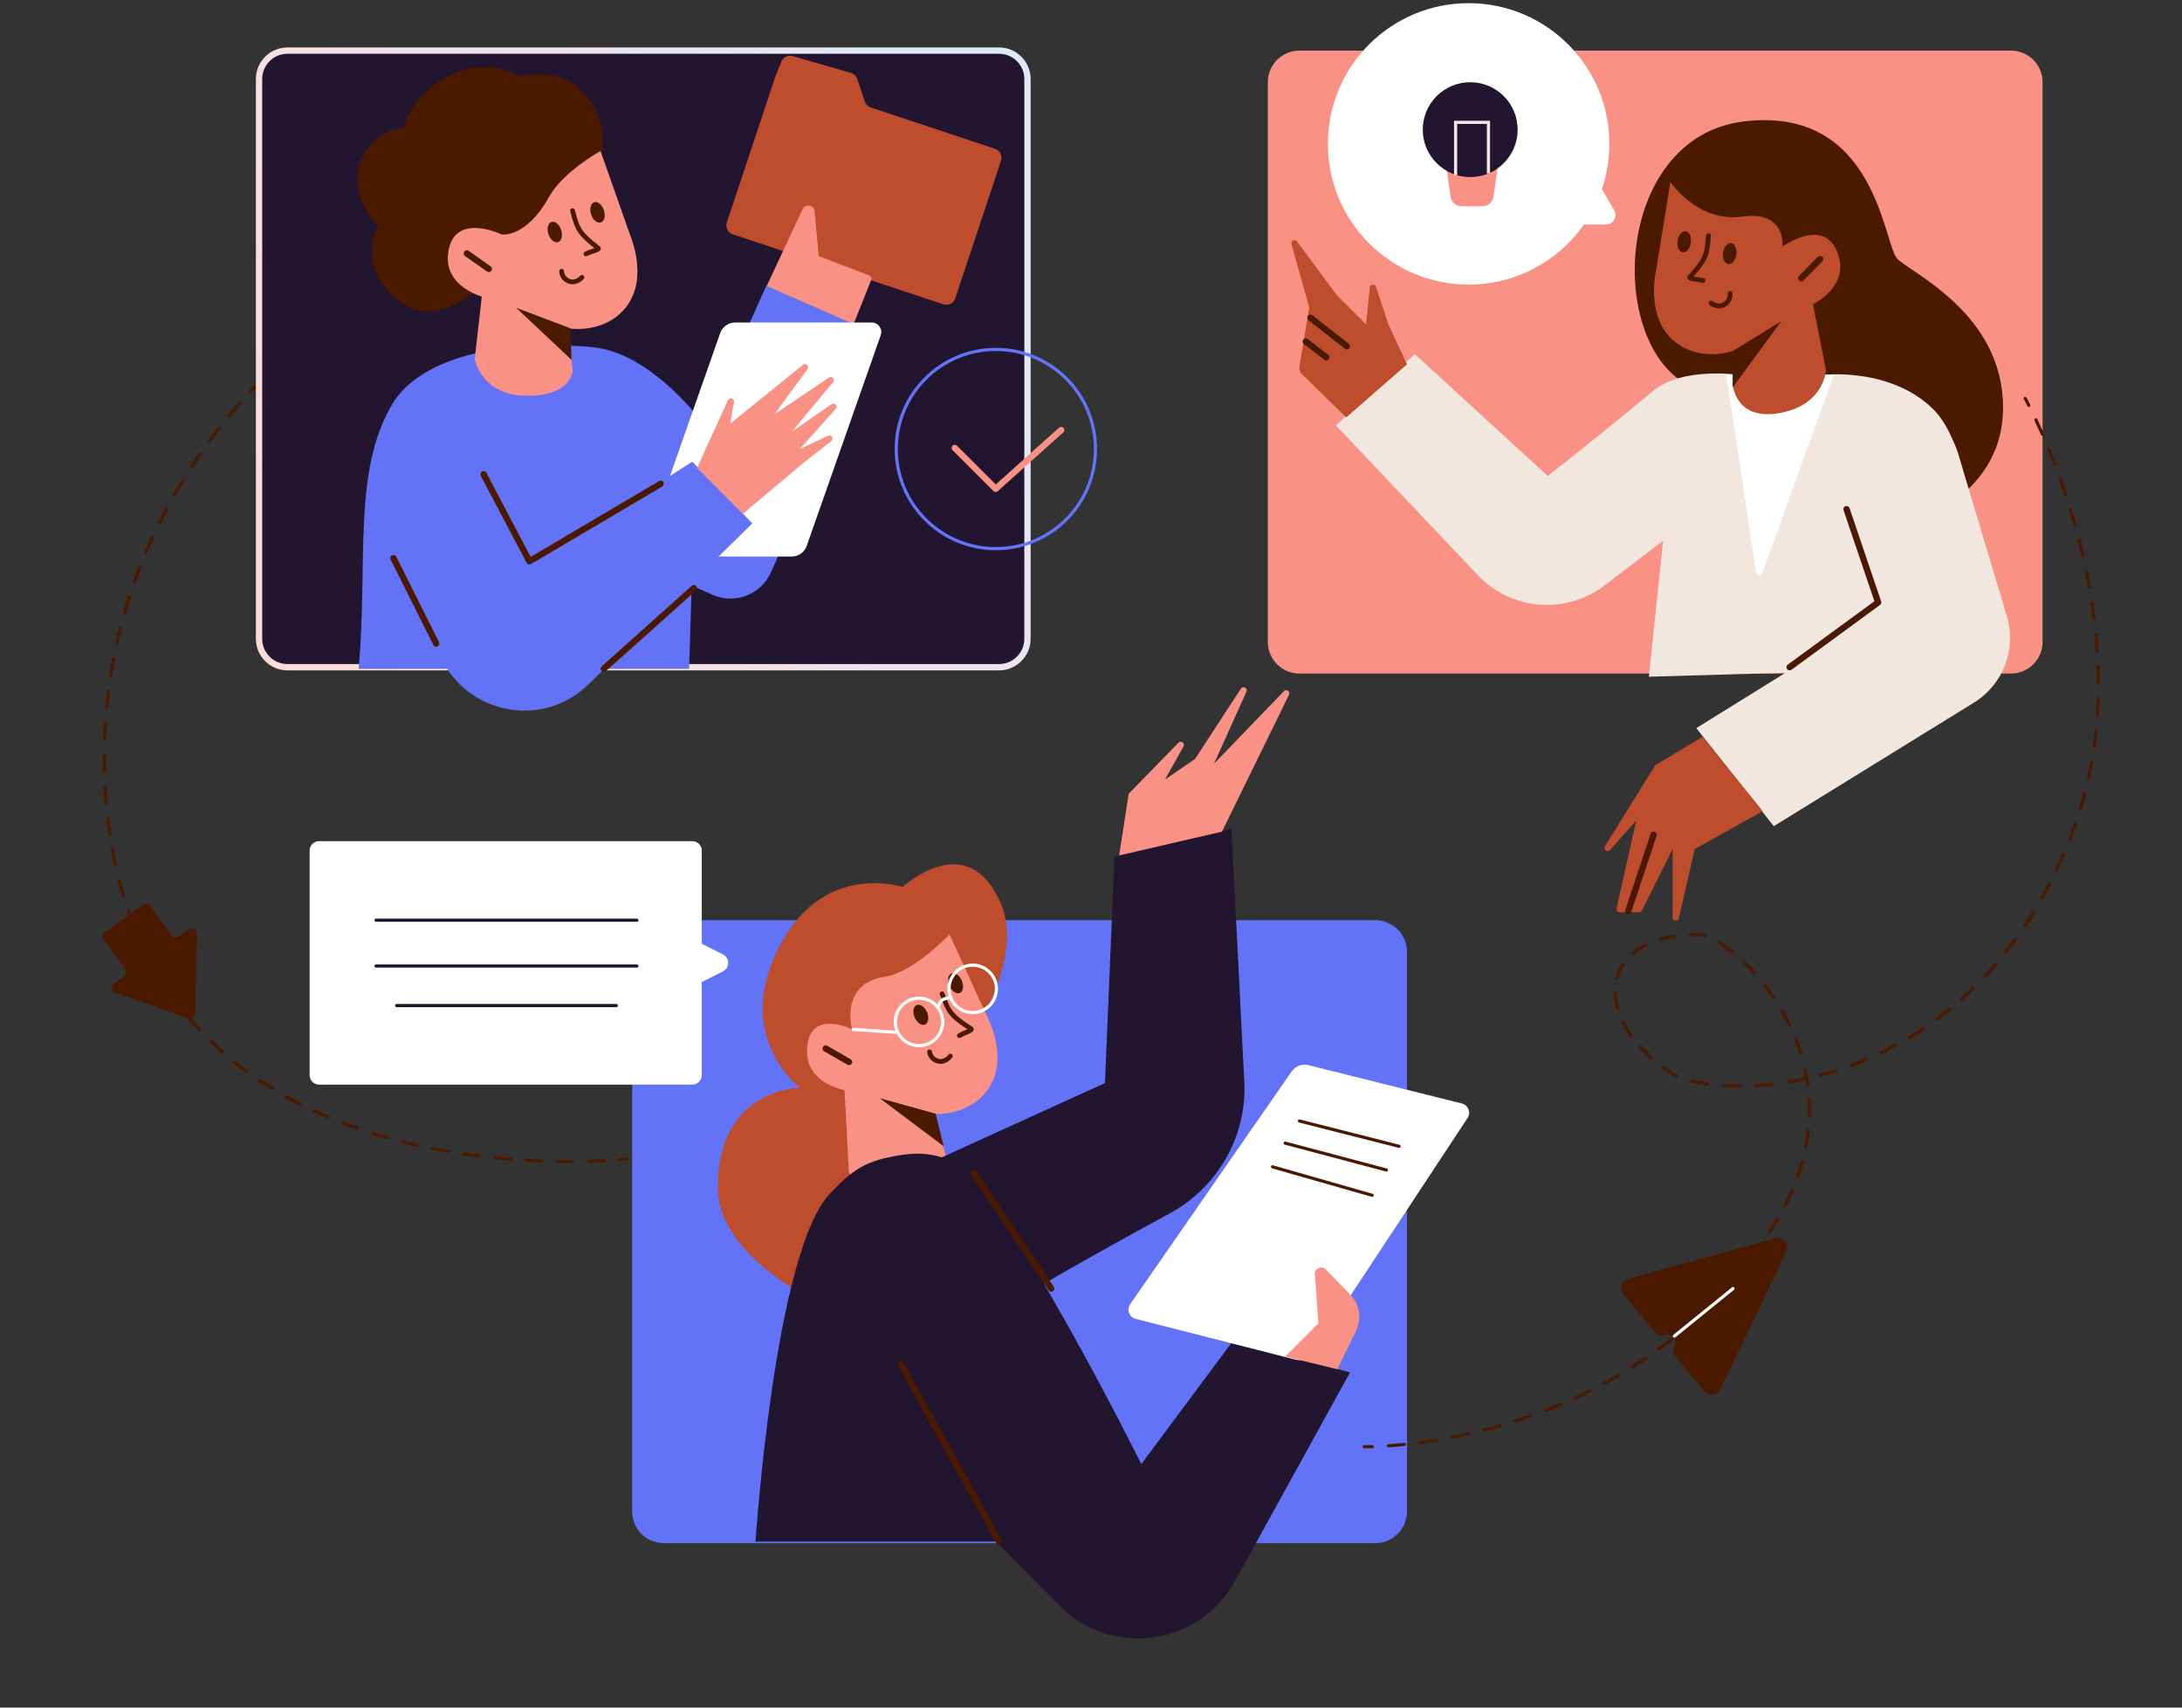 <svg width="690" height="540" viewBox="0 0 690 540" fill="none" xmlns="http://www.w3.org/2000/svg">
<rect x="0" y="0" width="690" height="540" fill="#333333" stroke="none"/>
<path fill-rule="evenodd" clip-rule="evenodd" d="M88.1 114.612C88.314 114.438 88.629 114.471 88.803 114.685C88.977 114.899 88.944 115.214 88.73 115.388L88.73 115.388L88.728 115.389L88.723 115.394L88.701 115.412C88.681 115.429 88.65 115.454 88.61 115.487C88.529 115.554 88.409 115.656 88.25 115.791C87.934 116.061 87.467 116.467 86.868 117.006C86.663 117.191 86.347 117.174 86.162 116.969C85.977 116.764 85.993 116.448 86.199 116.263C86.804 115.717 87.278 115.306 87.601 115.03C87.763 114.892 87.887 114.788 87.971 114.718C88.012 114.684 88.044 114.657 88.066 114.639L88.091 114.619L88.097 114.614L88.099 114.612L88.1 114.612L88.1 114.612L88.1 114.612C88.1 114.612 88.1 114.612 88.415 115L88.1 114.612ZM83.168 119.803C83.362 119.999 83.36 120.316 83.164 120.51C82.105 121.555 80.923 122.758 79.642 124.116C79.453 124.317 79.137 124.327 78.936 124.137C78.735 123.948 78.725 123.631 78.915 123.43C80.204 122.063 81.394 120.852 82.461 119.798C82.658 119.604 82.974 119.606 83.168 119.803ZM76.198 127.137C76.405 127.32 76.424 127.636 76.241 127.843C75.181 129.043 74.077 130.327 72.94 131.695C72.764 131.908 72.449 131.937 72.236 131.76C72.024 131.584 71.995 131.268 72.171 131.056C73.314 129.68 74.425 128.388 75.492 127.181C75.675 126.974 75.991 126.955 76.198 127.137ZM69.665 134.951C69.882 135.121 69.921 135.435 69.751 135.652C68.748 136.934 67.729 138.275 66.699 139.674C66.535 139.896 66.222 139.944 66 139.78C65.778 139.616 65.73 139.303 65.894 139.081C66.93 137.674 67.955 136.326 68.963 135.036C69.133 134.819 69.447 134.78 69.665 134.951ZM63.633 143.094C63.86 143.251 63.916 143.563 63.759 143.79C62.821 145.144 61.878 146.545 60.936 147.992C60.785 148.223 60.476 148.289 60.244 148.138C60.013 147.987 59.947 147.677 60.098 147.446C61.046 145.991 61.993 144.582 62.937 143.22C63.094 142.993 63.406 142.937 63.633 143.094ZM58.068 151.587C58.304 151.731 58.378 152.039 58.234 152.275C57.37 153.689 56.51 155.143 55.657 156.635C55.52 156.875 55.214 156.958 54.974 156.821C54.735 156.684 54.651 156.378 54.789 156.139C55.647 154.638 56.512 153.176 57.381 151.753C57.525 151.518 57.833 151.443 58.068 151.587ZM53 160.393C53.244 160.523 53.336 160.826 53.206 161.07C52.422 162.539 51.648 164.041 50.885 165.577C50.762 165.824 50.462 165.925 50.215 165.802C49.968 165.679 49.867 165.379 49.989 165.132C50.756 163.587 51.535 162.076 52.324 160.599C52.454 160.355 52.757 160.263 53 160.393ZM48.453 169.486C48.704 169.601 48.814 169.898 48.699 170.149C48.003 171.66 47.322 173.2 46.656 174.769C46.548 175.023 46.254 175.142 46 175.034C45.746 174.926 45.627 174.633 45.735 174.379C46.405 172.8 47.091 171.251 47.79 169.731C47.905 169.48 48.202 169.37 48.453 169.486ZM44.466 178.805C44.723 178.905 44.85 179.195 44.75 179.452C44.145 181.006 43.556 182.587 42.986 184.195C42.893 184.455 42.607 184.591 42.347 184.499C42.087 184.406 41.951 184.12 42.043 183.86C42.617 182.243 43.209 180.653 43.818 179.089C43.919 178.832 44.209 178.704 44.466 178.805ZM41.041 188.366C41.304 188.451 41.448 188.732 41.364 188.995C40.852 190.589 40.36 192.208 39.888 193.851C39.812 194.116 39.535 194.269 39.269 194.193C39.004 194.117 38.851 193.84 38.927 193.575C39.401 191.922 39.897 190.294 40.412 188.69C40.496 188.427 40.778 188.282 41.041 188.366ZM38.207 198.119C38.475 198.187 38.636 198.459 38.568 198.726C38.157 200.344 37.767 201.983 37.399 203.643C37.339 203.913 37.072 204.083 36.803 204.023C36.533 203.963 36.363 203.696 36.423 203.427C36.793 201.756 37.186 200.107 37.599 198.48C37.667 198.212 37.939 198.051 38.207 198.119ZM35.981 208.021C36.253 208.072 36.431 208.334 36.38 208.605C36.068 210.253 35.778 211.922 35.512 213.61C35.469 213.883 35.213 214.069 34.941 214.026C34.668 213.983 34.481 213.727 34.524 213.455C34.792 211.756 35.083 210.077 35.397 208.419C35.449 208.148 35.71 207.969 35.981 208.021ZM34.371 218.044C34.645 218.079 34.839 218.329 34.805 218.603C34.596 220.26 34.41 221.936 34.249 223.63C34.223 223.905 33.979 224.107 33.704 224.081C33.429 224.055 33.228 223.81 33.254 223.536C33.416 221.831 33.602 220.145 33.813 218.478C33.847 218.204 34.097 218.01 34.371 218.044ZM33.379 228.161C33.655 228.179 33.864 228.416 33.846 228.692C33.739 230.357 33.656 232.038 33.598 233.737C33.589 234.013 33.358 234.229 33.081 234.219C32.806 234.21 32.589 233.978 32.599 233.702C32.657 231.994 32.741 230.303 32.848 228.628C32.866 228.352 33.104 228.143 33.379 228.161ZM33.004 238.289C33.28 238.29 33.503 238.515 33.502 238.791C33.494 240.47 33.512 242.164 33.556 243.874C33.562 244.15 33.344 244.38 33.068 244.387C32.792 244.394 32.563 244.175 32.556 243.899C32.512 242.18 32.494 240.475 32.502 238.787C32.503 238.511 32.727 238.288 33.004 238.289ZM33.23 248.441C33.506 248.426 33.742 248.637 33.757 248.913C33.803 249.76 33.855 250.611 33.914 251.466C33.972 252.312 34.037 253.153 34.107 253.987C34.13 254.262 33.926 254.504 33.651 254.527C33.376 254.55 33.134 254.346 33.111 254.071C33.04 253.232 32.975 252.386 32.916 251.534C32.857 250.675 32.804 249.82 32.758 248.968C32.743 248.692 32.955 248.456 33.23 248.441ZM34.044 258.48C34.319 258.449 34.567 258.646 34.598 258.92C34.786 260.545 34.996 262.147 35.229 263.724C35.27 263.997 35.081 264.251 34.808 264.291C34.535 264.332 34.28 264.143 34.24 263.87C34.006 262.282 33.794 260.67 33.605 259.034C33.573 258.76 33.77 258.512 34.044 258.48ZM35.463 268.26C35.735 268.21 35.995 268.39 36.045 268.661C36.342 270.281 36.663 271.873 37.008 273.44C37.067 273.71 36.897 273.976 36.627 274.036C36.357 274.095 36.09 273.925 36.031 273.655C35.684 272.077 35.36 270.472 35.062 268.842C35.012 268.57 35.192 268.309 35.463 268.26ZM37.555 277.906C37.822 277.837 38.095 277.997 38.165 278.264C38.581 279.867 39.024 281.44 39.491 282.985C39.571 283.249 39.421 283.528 39.157 283.608C38.892 283.688 38.613 283.539 38.533 283.274C38.062 281.717 37.617 280.131 37.197 278.516C37.127 278.249 37.288 277.976 37.555 277.906ZM40.377 287.367C40.637 287.276 40.922 287.414 41.013 287.675C41.558 289.242 42.129 290.778 42.725 292.284C42.827 292.54 42.701 292.831 42.444 292.933C42.188 293.034 41.897 292.909 41.795 292.652C41.194 291.133 40.618 289.583 40.068 288.003C39.978 287.742 40.116 287.457 40.377 287.367ZM43.976 296.565C44.228 296.452 44.524 296.565 44.636 296.817C45.314 298.33 46.018 299.81 46.748 301.258C46.872 301.505 46.773 301.805 46.526 301.93C46.279 302.054 45.979 301.955 45.855 301.708C45.118 300.246 44.407 298.752 43.724 297.226C43.611 296.974 43.724 296.678 43.976 296.565ZM48.382 305.411C48.622 305.275 48.927 305.36 49.063 305.601C49.874 307.041 50.711 308.447 51.574 309.821C51.72 310.055 51.65 310.363 51.416 310.51C51.182 310.657 50.873 310.586 50.727 310.353C49.856 308.965 49.01 307.545 48.191 306.092C48.056 305.851 48.141 305.546 48.382 305.411ZM53.597 313.806C53.823 313.648 54.135 313.704 54.293 313.93C55.234 315.282 56.201 316.599 57.191 317.883C57.36 318.101 57.319 318.415 57.1 318.584C56.882 318.753 56.568 318.712 56.399 318.493C55.399 317.197 54.423 315.867 53.472 314.502C53.314 314.276 53.37 313.964 53.597 313.806ZM59.594 321.66C59.804 321.481 60.12 321.506 60.299 321.717C61.364 322.967 62.453 324.184 63.563 325.367C63.752 325.569 63.742 325.885 63.54 326.074C63.339 326.263 63.022 326.253 62.833 326.052C61.712 324.857 60.613 323.628 59.538 322.365C59.359 322.155 59.384 321.839 59.594 321.66ZM66.319 328.899C66.511 328.7 66.828 328.695 67.026 328.887C68.208 330.032 69.41 331.143 70.632 332.222C70.839 332.405 70.859 332.72 70.676 332.928C70.493 333.135 70.178 333.154 69.971 332.972C68.737 331.883 67.523 330.761 66.33 329.606C66.132 329.413 66.127 329.097 66.319 328.899ZM73.695 335.471C73.868 335.256 74.183 335.222 74.398 335.395C75.682 336.427 76.983 337.426 78.302 338.393C78.524 338.557 78.572 338.87 78.409 339.092C78.246 339.315 77.933 339.363 77.71 339.2C76.38 338.224 75.067 337.216 73.771 336.174C73.556 336.001 73.522 335.686 73.695 335.471ZM81.632 341.352C81.786 341.123 82.097 341.062 82.326 341.215C83.696 342.133 85.081 343.019 86.48 343.873C86.715 344.017 86.79 344.325 86.645 344.561C86.501 344.796 86.194 344.871 85.958 344.727C84.548 343.865 83.151 342.972 81.77 342.046C81.54 341.892 81.479 341.582 81.632 341.352ZM90.046 346.547C90.18 346.306 90.485 346.219 90.726 346.354C92.165 347.157 93.616 347.93 95.076 348.673C95.323 348.798 95.421 349.099 95.295 349.345C95.17 349.591 94.869 349.689 94.623 349.564C93.152 348.815 91.69 348.037 90.239 347.227C89.998 347.093 89.911 346.788 90.046 346.547ZM98.844 351.07C98.96 350.819 99.258 350.71 99.508 350.826C101.001 351.519 102.501 352.182 104.007 352.818C104.262 352.925 104.381 353.218 104.274 353.473C104.166 353.727 103.873 353.846 103.619 353.739C102.102 353.099 100.591 352.431 99.088 351.734C98.837 351.617 98.728 351.32 98.844 351.07ZM107.942 354.948C108.041 354.691 108.33 354.562 108.588 354.66C110.127 355.25 111.67 355.812 113.213 356.348C113.474 356.439 113.612 356.724 113.522 356.985C113.431 357.245 113.146 357.384 112.885 357.293C111.332 356.754 109.779 356.188 108.23 355.594C107.972 355.495 107.843 355.206 107.942 354.948ZM117.27 358.221C117.352 357.958 117.633 357.811 117.896 357.894C119.475 358.389 121.054 358.857 122.629 359.301C122.895 359.376 123.049 359.652 122.975 359.918C122.9 360.184 122.623 360.339 122.358 360.264C120.774 359.817 119.186 359.346 117.597 358.848C117.334 358.766 117.187 358.485 117.27 358.221ZM126.772 360.931C126.84 360.663 127.111 360.501 127.379 360.568C128.99 360.974 130.594 361.355 132.191 361.713C132.46 361.773 132.63 362.04 132.569 362.31C132.509 362.579 132.242 362.749 131.972 362.688C130.367 362.329 128.754 361.946 127.135 361.538C126.867 361.47 126.705 361.199 126.772 360.931ZM136.435 363.123C136.488 362.852 136.751 362.676 137.022 362.729C138.644 363.049 140.255 363.345 141.851 363.62C142.123 363.667 142.306 363.925 142.259 364.197C142.212 364.469 141.953 364.652 141.681 364.605C140.077 364.33 138.459 364.032 136.828 363.71C136.558 363.657 136.381 363.394 136.435 363.123ZM146.176 364.823C146.216 364.55 146.47 364.361 146.744 364.401C148.397 364.645 150.03 364.866 151.642 365.067C151.916 365.101 152.11 365.35 152.076 365.625C152.042 365.899 151.792 366.093 151.518 366.059C149.9 365.858 148.258 365.636 146.598 365.39C146.324 365.35 146.136 365.096 146.176 364.823ZM155.981 366.066C156.009 365.791 156.254 365.591 156.529 365.619C158.195 365.789 159.831 365.937 161.434 366.065C161.71 366.088 161.915 366.329 161.893 366.604C161.871 366.879 161.63 367.084 161.355 367.062C159.744 366.933 158.101 366.784 156.427 366.614C156.153 366.586 155.953 366.341 155.981 366.066ZM198.356 366.003C198.631 365.972 198.879 366.168 198.91 366.443C198.942 366.717 198.745 366.965 198.471 366.997L198.414 366.5C198.471 366.997 198.471 366.997 198.471 366.997L198.471 366.997L198.47 366.997L198.468 366.997L198.46 366.998L198.43 367.001L198.313 367.014C198.21 367.025 198.056 367.041 197.855 367.061C197.451 367.101 196.854 367.157 196.08 367.22C195.804 367.243 195.563 367.038 195.541 366.762C195.518 366.487 195.723 366.246 195.998 366.223C196.767 366.161 197.358 366.106 197.756 366.066C197.883 366.054 197.99 366.043 198.077 366.033C198.127 366.028 198.17 366.024 198.206 366.02L198.32 366.007L198.348 366.004L198.354 366.004L198.356 366.003L198.356 366.003ZM165.854 366.879C165.871 366.603 166.107 366.393 166.383 366.409C168.078 366.509 169.727 366.587 171.324 366.647C171.6 366.658 171.815 366.89 171.805 367.166C171.795 367.442 171.562 367.657 171.286 367.646C169.682 367.586 168.027 367.507 166.324 367.407C166.049 367.391 165.838 367.154 165.854 366.879ZM191.57 367.02C191.584 367.296 191.372 367.531 191.096 367.545C189.64 367.619 187.99 367.686 186.168 367.735C185.892 367.742 185.662 367.524 185.655 367.248C185.647 366.972 185.865 366.742 186.141 366.735C187.955 366.687 189.597 366.62 191.045 366.546C191.321 366.532 191.556 366.745 191.57 367.02ZM175.753 367.273C175.757 366.997 175.985 366.777 176.261 366.781C177.988 366.81 179.637 366.819 181.199 366.812C181.476 366.811 181.7 367.033 181.702 367.309C181.703 367.586 181.48 367.811 181.204 367.812C179.635 367.819 177.979 367.81 176.244 367.781C175.968 367.777 175.748 367.549 175.753 367.273Z" fill="#4B1800"/>
<path fill-rule="evenodd" clip-rule="evenodd" d="M36.05 311.092C34.982 311.873 35.228 313.53 36.477 313.967L59.599 322.058C60.656 322.428 61.766 321.653 61.783 320.533L62.171 295.251C62.192 293.895 60.654 293.1 59.56 293.9L56.49 296.145C55.758 296.68 54.731 296.521 54.196 295.789L47.411 286.51C46.876 285.778 45.849 285.619 45.117 286.154L33.189 294.876C32.457 295.411 32.298 296.438 32.833 297.17L39.618 306.449C40.153 307.181 39.994 308.208 39.262 308.743L36.05 311.092Z" fill="#4B1800"/>
<path d="M81.914 25C81.914 20.029 85.944 16 90.914 16H315.914C320.885 16 324.914 20.029 324.914 25V202C324.914 206.971 320.885 211 315.914 211H90.914C85.944 211 81.914 206.971 81.914 202V25Z" fill="#22152F" stroke="url(#paint0_linear_42_6559)" stroke-width="2"/>
<path d="M242.304 90.422L277.511 105.735L243.784 181.012C240.647 188.013 232.459 191.185 225.424 188.125L215.894 183.981C208.748 180.873 205.515 172.529 208.701 165.418L242.304 90.422Z" fill="#6373F7"/>
<path d="M245.256 24L247.082 19.503C247.66 18.08 249.219 17.323 250.694 17.75L269.082 23.062C270.032 23.336 270.786 24.061 271.097 25L273.441 32.072C273.739 32.971 274.443 33.676 275.341 33.975L314.641 47.056C316.212 47.579 317.062 49.277 316.54 50.848L302.09 94.33C301.568 95.903 299.87 96.754 298.297 96.231L231.761 74.12C230.189 73.598 229.338 71.9 229.86 70.327L245.256 24Z" fill="#BD4D2D"/>
<path d="M253.793 66.172L242.414 90.5L269.914 102.5L275.537 88.442C275.744 87.924 275.487 87.337 274.966 87.137L258.914 81L257.596 66.834C257.407 64.803 254.657 64.325 253.793 66.172Z" fill="#F99184"/>
<path d="M123.914 128C133.215 112.001 160.413 110 160.413 110C160.413 110 177.899 108.397 188.913 110C205.671 112.44 220.414 131.5 220.414 131.5L217.914 211.5H113.414C116.414 177.5 111.414 149.5 123.914 128Z" fill="#6373F7"/>
<path d="M227.739 105.343C228.443 103.34 230.334 102 232.457 102H275.68C277.748 102 279.196 104.043 278.51 105.994L255.088 172.657C254.385 174.66 252.494 176 250.371 176H207.148C205.08 176 203.632 173.957 204.317 172.006L227.739 105.343Z" fill="white"/>
<path d="M168.914 178L152.413 145.5C152.413 145.5 143.215 121.168 127.913 127.5C113.412 133.499 126.413 167.5 126.413 167.5L138.138 204.477C144.676 225.098 170.674 231.559 186.105 216.399L237.913 165.5L218.913 146L168.914 178Z" fill="#6373F7"/>
<path fill-rule="evenodd" clip-rule="evenodd" d="M152.448 149.115C152.936 148.858 153.541 149.045 153.799 149.533L167.809 176.105L208.406 152.139C208.881 151.858 209.494 152.016 209.775 152.491C210.056 152.967 209.898 153.58 209.422 153.861L167.922 178.361C167.687 178.5 167.405 178.536 167.141 178.462C166.878 178.387 166.657 178.208 166.529 177.966L152.029 150.466C151.772 149.978 151.959 149.373 152.448 149.115Z" fill="#4B1800"/>
<path fill-rule="evenodd" clip-rule="evenodd" d="M220.159 185.333C220.528 185.745 220.492 186.377 220.081 186.745L191.581 212.245C191.169 212.614 190.537 212.578 190.169 212.167C189.801 211.755 189.836 211.123 190.247 210.755L218.747 185.255C219.159 184.887 219.791 184.922 220.159 185.333Z" fill="#4B1800"/>
<path d="M230.205 126.535L220.414 148L234.914 162.5L253.914 146.5L262.887 139.489C263.827 138.755 262.925 137.289 261.846 137.797L252.914 142L264.274 129.304C265.064 128.42 263.934 127.14 262.959 127.815L250.414 136.5L263.421 120.892C264.162 120.003 263.053 118.776 262.094 119.422L244.914 131L255.363 116.719C256.055 115.774 254.837 114.614 253.927 115.351L230.914 134L232.1 127.12C232.299 125.965 230.691 125.469 230.205 126.535Z" fill="#F99184"/>
<path fill-rule="evenodd" clip-rule="evenodd" d="M123.967 175.605C124.461 175.358 125.061 175.559 125.308 176.053L138.808 203.053C139.055 203.546 138.855 204.147 138.361 204.394C137.867 204.641 137.267 204.441 137.02 203.947L123.52 176.947C123.273 176.453 123.473 175.852 123.967 175.605Z" fill="#4B1800"/>
<path d="M124.782 94.083C139.018 106.897 155.527 87.123 155.527 87.123L183.503 64.153C183.503 64.153 200.159 43.166 182.558 27.523C175.624 21.363 163.898 24.177 163.898 24.177C163.898 24.177 154.713 17.5 141.868 24.047C129.023 30.594 127.81 40.302 127.81 40.302C127.81 40.302 115.887 40.947 113.277 54.138C111.466 63.418 119.565 71.761 119.565 71.761C119.565 71.761 112.427 82.972 124.782 94.096" fill="#4B1800"/>
<path d="M179.86 103.861C179.86 103.861 191.582 105.824 198.294 96.689C205.006 87.555 199.321 74.51 199.321 74.51L189.897 47.743C189.897 47.743 178.076 54.256 173.626 62.251C166.276 75.459 158.626 74.136 158.626 74.136C158.626 74.136 142.883 66.509 141.642 80.676C140.765 90.683 152.353 93.773 152.353 93.773L150.107 113.552C150.107 113.552 152.126 124.917 166.205 125.163C180.702 125.417 181.063 117.308 181.063 117.308L179.86 103.861Z" fill="#F99184"/>
<path d="M180.752 113.821L180.358 103.817L163.211 97.319L180.752 113.821Z" fill="#4B1800"/>
<path fill-rule="evenodd" clip-rule="evenodd" d="M146.799 79.566C147.117 79.114 147.741 79.006 148.193 79.323L155.157 84.222C155.609 84.54 155.717 85.163 155.4 85.615C155.082 86.067 154.458 86.176 154.007 85.858L147.042 80.959C146.59 80.641 146.482 80.018 146.799 79.566Z" fill="#4B1800"/>
<path fill-rule="evenodd" clip-rule="evenodd" d="M178.345 85.787C178.344 85.375 178.011 85.04 177.599 85.038C177.185 85.036 176.847 85.37 176.845 85.784L177.591 85.788C176.845 85.784 176.845 85.784 176.845 85.785L176.845 85.786L176.845 85.787L176.845 85.792L176.845 85.803C176.845 85.812 176.845 85.822 176.846 85.835C176.846 85.861 176.848 85.895 176.851 85.936C176.856 86.019 176.867 86.132 176.889 86.269C176.932 86.54 177.018 86.91 177.192 87.315C177.547 88.138 178.263 89.088 179.651 89.622C181.097 90.178 182.364 89.788 183.221 89.3C183.648 89.057 183.987 88.784 184.219 88.572C184.336 88.466 184.427 88.373 184.492 88.305C184.524 88.27 184.549 88.242 184.568 88.221L184.59 88.195L184.597 88.187L184.6 88.184L184.601 88.183L184.602 88.182C184.602 88.182 184.602 88.181 184.026 87.701L184.602 88.181C184.867 87.863 184.825 87.391 184.507 87.125C184.189 86.86 183.718 86.902 183.452 87.218C183.452 87.218 183.452 87.218 183.452 87.218L183.452 87.219C183.452 87.219 183.452 87.219 183.452 87.218C183.452 87.219 183.451 87.22 183.451 87.22L183.451 87.22L183.451 87.219L183.452 87.219L183.444 87.228C183.435 87.238 183.42 87.254 183.399 87.276C183.358 87.32 183.293 87.386 183.208 87.464C183.035 87.622 182.786 87.822 182.479 87.996C181.868 88.344 181.082 88.565 180.19 88.222C179.241 87.857 178.794 87.24 178.57 86.721C178.455 86.455 178.398 86.21 178.37 86.034C178.357 85.947 178.35 85.878 178.347 85.835C178.346 85.814 178.345 85.799 178.345 85.791M178.345 85.787C178.345 85.787 178.345 85.787 178.345 85.787L178.345 85.787Z" fill="#4B1800"/>
<path fill-rule="evenodd" clip-rule="evenodd" d="M180.845 65.885C181.244 65.774 181.657 66.009 181.767 66.408C181.842 66.678 181.912 66.937 181.98 67.186C182.604 69.464 182.995 70.895 183.858 72.294C184.809 73.835 186.365 75.376 189.586 77.838C189.781 77.987 190.081 78.324 189.964 78.811C189.877 79.174 189.594 79.379 189.471 79.461C189.174 79.66 188.726 79.826 188.316 79.967C188.083 80.048 187.841 80.127 187.598 80.206C186.888 80.439 186.17 80.674 185.62 80.953C185.25 81.141 184.799 80.993 184.612 80.624C184.424 80.254 184.571 79.803 184.941 79.616C185.605 79.278 186.493 78.988 187.225 78.749C187.443 78.678 187.648 78.611 187.828 78.549C187.882 78.53 187.934 78.512 187.983 78.495C185.176 76.301 183.604 74.739 182.582 73.082C181.599 71.489 181.149 69.838 180.541 67.611C180.47 67.351 180.397 67.083 180.321 66.807C180.211 66.408 180.446 65.995 180.845 65.885ZM188.659 78.198C188.66 78.198 188.655 78.202 188.643 78.21C188.652 78.202 188.658 78.198 188.659 78.198Z" fill="#4B1800"/>
<ellipse cx="188.942" cy="67.151" rx="2.118" ry="3.355" transform="rotate(-18.117 188.942 67.151)" fill="#4B1800"/>
<ellipse cx="175.444" cy="73.379" rx="2.118" ry="3.355" transform="rotate(-18.117 175.444 73.379)" fill="#4B1800"/>
<path d="M400.914 26C400.914 20.477 405.391 16 410.914 16H635.914C641.437 16 645.914 20.477 645.914 26V203C645.914 208.523 641.437 213 635.914 213H410.914C405.391 213 400.914 208.523 400.914 203V26Z" fill="#F99184"/>
<path d="M551.517 38.395C509.517 43.395 507.414 112 536.414 123C555.004 130.051 566.017 128.895 566.017 128.895L601.413 166.5C601.413 166.5 633.413 158.5 633.413 128.895C633.413 99.29 604.516 86.395 600.017 81.895C595.517 77.395 593.517 33.395 551.517 38.395Z" fill="#4B1800"/>
<path d="M549.414 118.5C549.414 118.5 531.914 116.037 522.914 123.5C502.414 140.5 489.414 150.5 489.414 150.5L447.414 112L422.414 134.5L467.378 181.942C477.921 193.066 495.154 194.454 507.342 185.161L525.914 171L521.414 214L624.914 211C624.914 211 628.914 147 611.414 129.5C598.23 116.315 577.414 118.5 577.414 118.5H549.414Z" fill="#F1E7DE"/>
<path d="M579.914 118.5H545.914L555.327 181.091C555.481 182.118 556.904 182.259 557.256 181.282L579.914 118.5Z" fill="white"/>
<path d="M592.415 195.5L582.667 153C580.994 145.706 583.785 138.113 589.783 133.638C600.294 125.796 615.401 130.789 619.169 143.35L634.622 194.857C637.744 205.263 633.485 216.469 624.24 222.176L560.914 261.266L536.414 230.266L592.415 195.5Z" fill="#F1E7DE"/>
<path d="M523.414 242L538.414 233L557.414 256.5L535.914 268.5L530.889 290.396C530.623 291.557 528.914 291.363 528.914 290.172V268.5L519.191 287.947C519.021 288.286 518.675 288.5 518.296 288.5H512.163C511.523 288.5 511.047 287.906 511.187 287.281L517.414 259.5L509.127 268.823C508.314 269.737 506.885 268.672 507.53 267.632L523.414 242Z" fill="#BD4D2D"/>
<path fill-rule="evenodd" clip-rule="evenodd" d="M523.231 263.052C523.755 263.226 524.038 263.793 523.863 264.316L515.863 288.316C515.688 288.84 515.122 289.124 514.598 288.949C514.074 288.774 513.791 288.208 513.966 287.684L521.966 263.684C522.14 263.16 522.707 262.877 523.231 263.052Z" fill="#4B1800"/>
<path fill-rule="evenodd" clip-rule="evenodd" d="M583.593 160.053C584.116 159.876 584.684 160.156 584.861 160.679L594.861 190.179C595.001 190.593 594.857 191.049 594.505 191.307L566.505 211.807C566.059 212.133 565.434 212.037 565.107 211.591C564.781 211.145 564.878 210.52 565.323 210.193L592.732 190.127L582.967 161.321C582.79 160.798 583.07 160.231 583.593 160.053Z" fill="#4B1800"/>
<path d="M411.792 118.408L425.705 132L444.914 115.217L439.068 102.629L435.109 90.697C434.77 89.674 433.275 89.838 433.165 90.91L431.969 102.629L422.782 93.399L410.158 76.374C409.496 75.482 408.091 76.172 408.392 77.241L414.013 97.175L410.928 115.771C410.768 116.738 411.09 117.723 411.792 118.408Z" fill="#BD4D2D"/>
<path fill-rule="evenodd" clip-rule="evenodd" d="M413.627 99.884C413.967 99.449 414.595 99.372 415.03 99.713L426.53 108.713C426.965 109.053 427.042 109.681 426.702 110.116C426.361 110.551 425.733 110.628 425.298 110.288L413.798 101.288C413.363 100.947 413.286 100.319 413.627 99.884ZM412.121 107.39C412.458 106.953 413.086 106.871 413.524 107.207L420.024 112.207C420.462 112.544 420.543 113.172 420.207 113.61C419.87 114.048 419.242 114.129 418.804 113.793L412.304 108.793C411.867 108.456 411.785 107.828 412.121 107.39Z" fill="#4B1800"/>
<path d="M548.02 110.982C548.02 110.982 536.83 114.986 528.609 107.182C520.388 99.377 523.677 85.533 523.677 85.533L528.22 57.522C528.22 57.522 536.914 70.5 550.914 68.5C564.914 66.5 563.665 77.971 563.665 77.971C563.665 77.971 577.812 67.681 581.538 81.405C584.17 91.1 573.311 96.19 573.311 96.19L577.414 117C577.414 117 577.04 127.803 563.227 130.534C549.003 133.346 548.02 122 548.02 122L548.02 110.982Z" fill="#BD4D2D"/>
<path d="M547.915 122.5L547.915 111L563.251 101.6L547.915 122.5Z" fill="#4B1800"/>
<path fill-rule="evenodd" clip-rule="evenodd" d="M576.265 81.224C575.872 80.836 575.239 80.839 574.851 81.232L568.862 87.284C568.474 87.677 568.477 88.31 568.87 88.699C569.262 89.087 569.895 89.084 570.284 88.691L576.273 82.638C576.661 82.246 576.658 81.613 576.265 81.224Z" fill="#4B1800"/>
<path fill-rule="evenodd" clip-rule="evenodd" d="M546.316 92.924C546.244 92.519 546.512 92.131 546.918 92.056C547.325 91.98 547.717 92.249 547.792 92.657L547.059 92.792C547.792 92.657 547.792 92.657 547.792 92.657L547.792 92.658L547.793 92.66L547.793 92.664L547.795 92.675C547.797 92.684 547.798 92.694 547.8 92.707C547.804 92.732 547.809 92.766 547.813 92.808C547.822 92.89 547.832 93.003 547.834 93.141C547.84 93.416 547.821 93.795 547.721 94.225C547.517 95.097 546.981 96.159 545.708 96.93C544.384 97.733 543.068 97.573 542.138 97.245C541.675 97.081 541.293 96.872 541.027 96.704C540.893 96.62 540.787 96.545 540.711 96.489C540.674 96.461 540.644 96.438 540.622 96.421L540.595 96.399L540.586 96.392L540.583 96.39L540.582 96.388L540.581 96.388C540.581 96.388 540.581 96.388 541.063 95.813L540.581 96.388C540.264 96.121 540.222 95.648 540.488 95.331C540.754 95.014 541.225 94.972 541.543 95.236C541.542 95.236 541.542 95.236 541.542 95.236L541.543 95.237C541.543 95.237 541.543 95.237 541.543 95.236C541.543 95.237 541.544 95.237 541.544 95.238L541.544 95.238L541.543 95.237L541.543 95.237L541.553 95.245C541.563 95.252 541.58 95.266 541.604 95.284C541.653 95.32 541.729 95.374 541.827 95.435C542.024 95.56 542.305 95.713 542.638 95.83C543.301 96.064 544.114 96.142 544.931 95.647C545.8 95.12 546.131 94.434 546.26 93.884C546.326 93.601 546.338 93.35 546.335 93.172C546.333 93.084 546.327 93.016 546.322 92.973C546.32 92.951 546.318 92.937 546.317 92.929M546.316 92.924C546.316 92.924 546.316 92.924 546.316 92.924L546.316 92.924Z" fill="#4B1800"/>
<path fill-rule="evenodd" clip-rule="evenodd" d="M540.337 73.777C539.925 73.739 539.56 74.043 539.522 74.456C539.497 74.734 539.473 75.001 539.45 75.258C539.239 77.611 539.107 79.089 538.505 80.618C537.841 82.304 536.582 84.095 533.847 87.088C533.682 87.268 533.446 87.653 533.647 88.112C533.797 88.454 534.111 88.605 534.248 88.665C534.575 88.808 535.045 88.892 535.473 88.959C535.718 88.997 535.97 89.032 536.223 89.067C536.962 89.17 537.711 89.275 538.302 89.452C538.698 89.572 539.116 89.347 539.236 88.95C539.355 88.553 539.13 88.135 538.733 88.016C538.02 87.802 537.095 87.673 536.332 87.567C536.105 87.535 535.892 87.506 535.703 87.477C535.646 87.468 535.592 87.459 535.541 87.45C537.916 84.795 539.187 82.98 539.9 81.168C540.586 79.426 540.737 77.722 540.941 75.423C540.965 75.154 540.99 74.878 541.016 74.592C541.054 74.18 540.75 73.815 540.337 73.777ZM534.823 87.278C534.823 87.278 534.828 87.281 534.841 87.287C534.83 87.281 534.824 87.278 534.823 87.278Z" fill="#4B1800"/>
<ellipse rx="2.118" ry="3.355" transform="matrix(-0.99 -0.138 -0.138 0.99 532.591 76.456)" fill="#4B1800"/>
<ellipse rx="2.118" ry="3.355" transform="matrix(-0.99 -0.138 -0.138 0.99 546.978 80.199)" fill="#4B1800"/>
<path fill-rule="evenodd" clip-rule="evenodd" d="M506.569 59.794C508.09 55.308 508.914 50.5 508.914 45.5C508.914 20.923 488.991 1 464.414 1C439.838 1 419.914 20.923 419.914 45.5C419.914 70.077 439.838 90 464.414 90C479.505 90 492.841 82.488 500.888 71H507.843C510.152 71 511.595 68.5 510.441 66.5L506.569 59.794Z" fill="white"/>
<path d="M457.402 53.028C457.104 50.943 458.722 49.077 460.829 49.077H470.154C472.26 49.077 473.879 50.943 473.581 53.028L472.262 62.259C472.018 63.964 470.558 65.231 468.835 65.231H462.147C460.425 65.231 458.964 63.964 458.721 62.259L457.402 53.028Z" fill="#F99184"/>
<path d="M479.914 41C479.914 49.284 473.199 56 464.914 56C456.63 56 449.914 49.284 449.914 41C449.914 32.716 456.63 26 464.914 26C473.199 26 479.914 32.716 479.914 41Z" fill="#22152F"/>
<path fill-rule="evenodd" clip-rule="evenodd" d="M459.799 38.192H471.183V54.846H470.183V39.192H460.799V55.423H459.799V38.192Z" fill="#F1E7DE"/>
<path d="M199.914 301C199.914 295.477 204.391 291 209.914 291H434.914C440.437 291 444.914 295.477 444.914 301V478C444.914 483.523 440.437 488 434.914 488H209.914C204.391 488 199.914 483.523 199.914 478V301Z" fill="#6373F7"/>
<path d="M316.413 285.5C323.413 301.5 309.913 323 309.913 323L278.413 347.5L264.913 415C264.913 415 226.999 399.5 227 375.5C227.001 344 252.914 344 252.914 344C252.914 344 234.314 329.639 243.914 305C257.161 271 285.414 280.5 285.414 280.5C285.414 280.5 305.892 261.452 316.413 285.5Z" fill="#BD4D2D"/>
<path d="M295.366 352.29C295.366 352.29 307.218 353.182 313.074 343.477C318.93 333.771 312.085 321.295 312.085 321.295L300.274 295.493C300.274 295.493 288.817 307.564 279.804 308.887C265.414 311 269.414 325.5 269.414 325.5C269.414 325.5 255.154 318.445 255.203 332.666C255.237 342.712 267.057 344.738 267.057 344.738L268.414 370.5C268.414 370.5 269.655 375.775 283.698 374.743C298.158 373.681 299.414 366.5 299.414 366.5L295.366 352.29Z" fill="#F99184"/>
<path d="M298.415 362.5L295.858 352.201L278.192 347.285L298.415 362.5Z" fill="#4B1800"/>
<path fill-rule="evenodd" clip-rule="evenodd" d="M260.239 331.093C260.514 330.614 261.126 330.449 261.604 330.725L268.984 334.972C269.463 335.247 269.628 335.859 269.352 336.337C269.077 336.816 268.465 336.981 267.987 336.705L260.607 332.458C260.128 332.183 259.963 331.571 260.239 331.093Z" fill="#4B1800"/>
<path fill-rule="evenodd" clip-rule="evenodd" d="M294.694 332.563C294.656 332.153 294.294 331.85 293.883 331.885C293.471 331.92 293.165 332.284 293.2 332.696L293.943 332.633C293.2 332.696 293.2 332.697 293.2 332.697L293.2 332.698L293.2 332.7L293.201 332.704L293.202 332.715C293.203 332.724 293.204 332.734 293.205 332.747C293.209 332.773 293.213 332.806 293.22 332.847C293.233 332.929 293.254 333.041 293.288 333.175C293.355 333.441 293.474 333.802 293.685 334.189C294.113 334.976 294.911 335.858 296.343 336.264C297.833 336.686 299.059 336.183 299.868 335.62C300.272 335.339 300.585 335.036 300.797 334.804C300.903 334.688 300.986 334.587 301.044 334.513C301.073 334.476 301.096 334.446 301.112 334.423L301.132 334.396L301.139 334.386L301.141 334.383L301.142 334.382L301.142 334.381C301.142 334.381 301.143 334.381 300.525 333.954L301.143 334.381C301.378 334.04 301.293 333.573 300.952 333.337C300.612 333.102 300.146 333.187 299.91 333.526C299.91 333.525 299.91 333.525 299.91 333.526L299.91 333.526C299.91 333.526 299.91 333.526 299.91 333.526C299.91 333.526 299.909 333.527 299.909 333.528L299.909 333.527L299.909 333.526L299.91 333.526L299.902 333.536C299.895 333.547 299.882 333.564 299.863 333.588C299.826 333.636 299.767 333.707 299.689 333.793C299.531 333.965 299.301 334.187 299.012 334.389C298.434 334.791 297.671 335.081 296.752 334.821C295.774 334.543 295.273 333.97 295.003 333.473C294.864 333.218 294.786 332.979 294.742 332.807C294.72 332.721 294.708 332.654 294.701 332.611C294.698 332.59 294.696 332.575 294.695 332.568M294.694 332.563C294.694 332.563 294.694 332.563 294.694 332.563L294.694 332.563Z" fill="#4B1800"/>
<path fill-rule="evenodd" clip-rule="evenodd" d="M297.651 313.569C298.039 313.423 298.471 313.619 298.617 314.007C298.716 314.269 298.81 314.52 298.9 314.761C299.727 316.974 300.247 318.364 301.233 319.678C302.32 321.127 304.009 322.52 307.44 324.68C307.647 324.811 307.977 325.12 307.905 325.615C307.851 325.984 307.588 326.214 307.472 326.307C307.195 326.532 306.764 326.738 306.369 326.916C306.143 327.017 305.909 327.118 305.675 327.219C304.989 327.515 304.295 327.814 303.773 328.142C303.422 328.363 302.959 328.257 302.739 327.906C302.518 327.555 302.624 327.092 302.975 326.872C303.606 326.476 304.464 326.106 305.171 325.802C305.382 325.711 305.58 325.626 305.754 325.548C305.806 325.524 305.856 325.502 305.903 325.48C302.909 323.549 301.202 322.136 300.033 320.579C298.91 319.081 298.312 317.479 297.505 315.316C297.411 315.063 297.314 314.803 297.213 314.535C297.067 314.147 297.263 313.715 297.651 313.569ZM306.549 325.123C306.55 325.123 306.546 325.127 306.535 325.137C306.543 325.127 306.549 325.123 306.549 325.123Z" fill="#4B1800"/>
<ellipse cx="302.187" cy="310.92" rx="2.118" ry="3.355" transform="rotate(-23.319 302.187 310.92)" fill="#4B1800"/>
<ellipse cx="291.186" cy="320.92" rx="2.118" ry="3.355" transform="rotate(-23.319 291.186 320.92)" fill="#4B1800"/>
<path fill-rule="evenodd" clip-rule="evenodd" d="M292.332 329.953C296.081 329.01 298.356 325.206 297.412 321.457C296.469 317.707 292.665 315.433 288.916 316.376C285.167 317.319 282.892 321.123 283.836 324.873C284.779 328.622 288.583 330.896 292.332 329.953ZM292.576 330.923C296.861 329.845 299.46 325.497 298.382 321.213C297.304 316.928 292.957 314.328 288.672 315.406C284.387 316.484 281.788 320.832 282.866 325.117C283.944 329.401 288.291 332.001 292.576 330.923Z" fill="white"/>
<path fill-rule="evenodd" clip-rule="evenodd" d="M269.449 325.001L283.949 326.001L283.88 326.999L269.38 325.999L269.449 325.001Z" fill="white"/>
<path fill-rule="evenodd" clip-rule="evenodd" d="M309.295 319.498C313.044 318.555 315.318 314.751 314.375 311.002C313.432 307.253 309.628 304.978 305.879 305.922C302.13 306.865 299.855 310.669 300.798 314.418C301.742 318.167 305.545 320.442 309.295 319.498ZM309.539 320.468C313.823 319.39 316.423 315.043 315.345 310.758C314.267 306.473 309.919 303.874 305.635 304.952C301.35 306.03 298.75 310.377 299.828 314.662C300.906 318.947 305.254 321.546 309.539 320.468Z" fill="white"/>
<path fill-rule="evenodd" clip-rule="evenodd" d="M299.758 316.119C299.27 316.207 298.737 316.348 298.386 316.552C297.988 316.783 297.679 317.265 297.463 317.767C297.359 318.008 297.285 318.232 297.238 318.395C297.214 318.477 297.198 318.543 297.187 318.587C297.181 318.609 297.178 318.626 297.175 318.636L297.173 318.647L297.173 318.648C297.173 318.648 297.173 318.648 296.683 318.547C296.193 318.446 296.193 318.446 296.193 318.446L296.193 318.445L296.194 318.443L296.195 318.437L296.199 318.418C296.203 318.402 296.208 318.379 296.215 318.351C296.229 318.294 296.249 318.214 296.277 318.117C296.333 317.924 296.42 317.659 296.544 317.371C296.783 316.816 297.2 316.085 297.883 315.687C298.393 315.391 299.072 315.227 299.581 315.135C299.843 315.088 300.077 315.057 300.245 315.038C300.329 315.028 300.398 315.022 300.446 315.017C300.47 315.015 300.488 315.014 300.502 315.013L300.517 315.011L300.522 315.011L300.523 315.011C300.523 315.011 300.524 315.011 300.559 315.51C300.594 316.009 300.594 316.009 300.594 316.009L300.591 316.009L300.581 316.01L300.534 316.013C300.493 316.017 300.433 316.023 300.357 316.031C300.205 316.049 299.994 316.076 299.758 316.119ZM297.173 318.648C297.173 318.649 297.173 318.649 297.173 318.648V318.648Z" fill="white"/>
<path d="M262.414 377.5C244.914 396 238.914 487.5 238.914 487.5H314.914L334.989 507.765C351.435 524.366 379.22 520.496 390.504 500.032L426.914 434L389.914 424L360.914 463C360.914 463 317.396 375.49 301.414 367.5C294.414 364 288.167 364.434 280.914 366C272.378 367.843 268.415 371.156 262.414 377.5Z" fill="#22152F"/>
<path d="M408.445 338.839C409.63 337.13 411.749 336.334 413.766 336.838L462.307 348.973C464.313 349.475 465.222 351.808 464.084 353.535L415.076 427.875C413.903 429.654 411.731 430.494 409.666 429.968L359.1 417.068C357.072 416.551 356.184 414.17 357.376 412.451L408.445 338.839Z" fill="white"/>
<path fill-rule="evenodd" clip-rule="evenodd" d="M410.43 354.377C410.498 354.109 410.77 353.948 411.037 354.016L442.537 362.016C442.805 362.083 442.967 362.356 442.899 362.623C442.831 362.891 442.559 363.053 442.291 362.985L410.791 354.985C410.523 354.917 410.362 354.645 410.43 354.377ZM405.931 361.372C406.002 361.105 406.276 360.946 406.543 361.017L438.543 369.517C438.809 369.588 438.968 369.862 438.897 370.128C438.827 370.395 438.553 370.554 438.286 370.483L406.286 361.983C406.019 361.912 405.86 361.639 405.931 361.372ZM401.933 368.863C402.009 368.597 402.286 368.443 402.552 368.519L434.052 377.519C434.317 377.595 434.471 377.872 434.395 378.137C434.319 378.403 434.042 378.557 433.777 378.481L402.277 369.481C402.011 369.405 401.858 369.128 401.933 368.863Z" fill="#4B1800"/>
<path d="M428.846 420.807L422.914 433L406.414 429L416.914 418.5L415.805 402.972C415.672 401.111 417.935 400.098 419.235 401.437L427.029 409.468C429.961 412.488 430.687 417.022 428.846 420.807Z" fill="#F99184"/>
<path fill-rule="evenodd" clip-rule="evenodd" d="M284.43 430.625C284.913 430.358 285.521 430.533 285.789 431.016L316.789 487.016C317.056 487.499 316.882 488.108 316.398 488.375C315.915 488.643 315.307 488.468 315.039 487.985L284.039 431.984C283.772 431.501 283.946 430.893 284.43 430.625Z" fill="#4B1800"/>
<path d="M349.414 342.5L287.914 370.5C287.914 370.5 299.526 424.282 317.414 413.5C335.627 402.522 354.96 391.794 369.761 383.799C384.997 375.569 394.35 359.377 393.474 342.082L389.414 262L352.414 271L349.414 342.5Z" fill="#22152F"/>
<path fill-rule="evenodd" clip-rule="evenodd" d="M307.357 370.17C307.815 369.862 308.437 369.984 308.744 370.443L333.244 406.943C333.552 407.401 333.43 408.023 332.971 408.33C332.513 408.638 331.892 408.516 331.584 408.057L307.084 371.557C306.776 371.099 306.898 370.478 307.357 370.17Z" fill="#4B1800"/>
<path d="M386.414 263L353.914 270.5L356.914 251L372.652 234.887C373.468 234.052 374.81 235.054 374.241 236.074L368.414 246.5L377.914 240L392.393 217.777C393.067 216.743 394.649 217.607 394.143 218.732L383.914 241.5L405.994 218.587C406.785 217.766 408.114 218.697 407.612 219.721L386.414 263Z" fill="#F99184"/>
<path fill-rule="evenodd" clip-rule="evenodd" d="M314.914 173C332.035 173 345.914 159.121 345.914 142C345.914 124.879 332.035 111 314.914 111C297.793 111 283.914 124.879 283.914 142C283.914 159.121 297.793 173 314.914 173ZM314.914 174C332.587 174 346.914 159.673 346.914 142C346.914 124.327 332.587 110 314.914 110C297.241 110 282.914 124.327 282.914 142C282.914 159.673 297.241 174 314.914 174Z" fill="#6373F7"/>
<path fill-rule="evenodd" clip-rule="evenodd" d="M301.207 140.942C301.598 140.551 302.231 140.551 302.621 140.942L314.886 153.207L334.895 135.255C335.306 134.887 335.938 134.921 336.307 135.332C336.676 135.743 336.642 136.375 336.231 136.744L315.517 155.328C315.121 155.683 314.518 155.667 314.142 155.291L301.207 142.356C300.817 141.966 300.817 141.332 301.207 140.942Z" fill="#F99184"/>
<path fill-rule="evenodd" clip-rule="evenodd" d="M100.914 266C99.257 266 97.914 267.343 97.914 269V340C97.914 341.657 99.257 343 100.914 343H218.914C220.571 343 221.914 341.657 221.914 340V310.562L228.614 307.178C230.81 306.068 230.81 302.932 228.614 301.822L221.914 298.438V269C221.914 267.343 220.571 266 218.914 266H100.914Z" fill="white"/>
<path fill-rule="evenodd" clip-rule="evenodd" d="M118.414 291C118.414 290.724 118.638 290.5 118.914 290.5H201.414C201.69 290.5 201.914 290.724 201.914 291C201.914 291.276 201.69 291.5 201.414 291.5H118.914C118.638 291.5 118.414 291.276 118.414 291ZM118.414 305.5C118.414 305.224 118.638 305 118.914 305H201.414C201.69 305 201.914 305.224 201.914 305.5C201.914 305.776 201.69 306 201.414 306H118.914C118.638 306 118.414 305.776 118.414 305.5ZM124.914 318C124.914 317.724 125.138 317.5 125.414 317.5H194.914C195.19 317.5 195.414 317.724 195.414 318C195.414 318.276 195.19 318.5 194.914 318.5H125.414C125.138 318.5 124.914 318.276 124.914 318Z" fill="#22152F"/>
<path fill-rule="evenodd" clip-rule="evenodd" d="M640.171 125.563C640.412 125.429 640.717 125.515 640.851 125.757L640.414 126L640.851 125.757L640.851 125.757L640.851 125.757L640.852 125.757L640.853 125.759L640.857 125.767L640.872 125.794C640.885 125.818 640.905 125.854 640.931 125.902C640.983 125.997 641.06 126.139 641.159 126.325C641.359 126.698 641.65 127.252 642.019 127.974C642.144 128.22 642.047 128.521 641.801 128.647C641.555 128.772 641.254 128.675 641.128 128.429C640.762 127.712 640.474 127.165 640.278 126.797C640.179 126.613 640.104 126.474 640.053 126.381C640.028 126.335 640.009 126.3 639.996 126.277L639.982 126.251L639.979 126.245L639.978 126.244L639.978 126.244V126.243L639.978 126.243C639.978 126.243 639.978 126.243 639.978 126.243M640.171 125.563C639.93 125.698 639.843 126.002 639.978 126.243L640.171 125.563ZM643.594 132.319C643.844 132.201 644.141 132.309 644.259 132.559C644.895 133.913 645.598 135.454 646.349 137.167C646.46 137.42 646.345 137.714 646.092 137.825C645.839 137.936 645.544 137.821 645.433 137.568C644.686 135.863 643.986 134.331 643.354 132.984C643.236 132.734 643.344 132.436 643.594 132.319ZM647.68 141.571C647.936 141.466 648.228 141.588 648.333 141.844C648.941 143.327 649.568 144.899 650.203 146.554C650.302 146.812 650.173 147.101 649.915 147.2C649.658 147.299 649.368 147.17 649.269 146.912C648.637 145.265 648.014 143.7 647.408 142.223C647.303 141.968 647.425 141.676 647.68 141.571ZM651.334 151.023C651.594 150.93 651.881 151.065 651.974 151.325C652.528 152.871 653.084 154.475 653.636 156.132C653.724 156.394 653.582 156.677 653.32 156.764C653.058 156.851 652.775 156.71 652.688 156.448C652.138 154.798 651.584 153.202 651.032 151.662C650.939 151.402 651.074 151.116 651.334 151.023ZM654.559 160.624C654.823 160.542 655.102 160.69 655.184 160.954C655.672 162.535 656.153 164.157 656.623 165.816C656.699 166.082 656.544 166.359 656.279 166.434C656.013 166.509 655.737 166.355 655.661 166.089C655.193 164.438 654.714 162.823 654.228 161.249C654.147 160.985 654.295 160.705 654.559 160.624ZM657.341 170.355C657.609 170.286 657.881 170.446 657.95 170.714C658.367 172.327 658.772 173.971 659.161 175.643C659.224 175.912 659.057 176.181 658.788 176.243C658.519 176.306 658.25 176.139 658.187 175.87C657.8 174.206 657.397 172.57 656.982 170.964C656.913 170.697 657.074 170.424 657.341 170.355ZM659.661 180.213C659.931 180.157 660.196 180.331 660.251 180.602C660.59 182.241 660.913 183.904 661.216 185.588C661.265 185.86 661.085 186.12 660.813 186.169C660.541 186.218 660.281 186.037 660.232 185.765C659.93 184.09 659.609 182.435 659.272 180.804C659.216 180.534 659.39 180.269 659.661 180.213ZM661.481 190.176C661.754 190.134 662.009 190.322 662.051 190.595C662.304 192.251 662.537 193.926 662.749 195.618C662.783 195.892 662.588 196.142 662.314 196.176C662.04 196.21 661.79 196.016 661.756 195.742C661.546 194.06 661.314 192.394 661.062 190.746C661.02 190.473 661.208 190.218 661.481 190.176ZM662.76 200.21C663.035 200.184 663.279 200.386 663.306 200.66C663.466 202.333 663.603 204.02 663.716 205.719C663.734 205.995 663.525 206.233 663.25 206.251C662.974 206.269 662.736 206.061 662.718 205.785C662.606 204.096 662.47 202.419 662.31 200.756C662.284 200.481 662.485 200.237 662.76 200.21ZM663.455 210.308C663.731 210.299 663.963 210.515 663.972 210.79C664.031 212.473 664.064 214.167 664.069 215.869C664.07 216.145 663.847 216.37 663.571 216.371C663.295 216.372 663.07 216.148 663.069 215.872C663.064 214.181 663.032 212.498 662.973 210.826C662.963 210.55 663.179 210.318 663.455 210.308ZM663.515 220.436C663.791 220.444 664.008 220.675 664 220.951C663.949 222.636 663.868 224.329 663.757 226.028C663.739 226.304 663.501 226.513 663.226 226.495C662.95 226.477 662.742 226.239 662.76 225.963C662.87 224.276 662.949 222.595 663 220.92C663.009 220.644 663.239 220.427 663.515 220.436ZM662.89 230.538C663.164 230.566 663.364 230.811 663.337 231.086C663.167 232.762 662.965 234.443 662.731 236.127C662.693 236.401 662.44 236.592 662.167 236.554C661.893 236.516 661.702 236.263 661.74 235.99C661.973 234.318 662.173 232.649 662.342 230.985C662.37 230.71 662.615 230.51 662.89 230.538ZM661.53 240.565C661.802 240.613 661.983 240.873 661.935 241.145C661.638 242.805 661.308 244.468 660.943 246.13C660.883 246.4 660.617 246.571 660.347 246.511C660.077 246.452 659.907 246.185 659.966 245.916C660.328 244.266 660.656 242.617 660.95 240.969C660.999 240.697 661.258 240.516 661.53 240.565ZM659.394 250.465C659.661 250.536 659.82 250.809 659.75 251.076C659.322 252.705 658.858 254.334 658.358 255.96C658.276 256.224 657.997 256.372 657.733 256.291C657.469 256.21 657.321 255.93 657.402 255.666C657.898 254.053 658.358 252.438 658.783 250.822C658.853 250.555 659.127 250.395 659.394 250.465ZM656.458 260.142C656.718 260.234 656.854 260.52 656.762 260.781C656.478 261.58 656.185 262.379 655.882 263.177C655.571 263.996 655.256 264.808 654.937 265.611C654.835 265.868 654.545 265.993 654.288 265.891C654.032 265.789 653.906 265.499 654.008 265.242C654.325 264.443 654.638 263.637 654.947 262.823C655.247 262.031 655.538 261.239 655.819 260.446C655.911 260.186 656.197 260.05 656.458 260.142ZM652.715 269.682C652.969 269.792 653.085 270.086 652.975 270.34C652.281 271.942 651.569 273.511 650.842 275.049C650.724 275.298 650.426 275.405 650.176 275.287C649.926 275.169 649.82 274.871 649.938 274.621C650.661 273.093 651.367 271.534 652.058 269.942C652.167 269.689 652.462 269.572 652.715 269.682ZM648.358 278.968C648.604 279.094 648.7 279.396 648.573 279.641C647.777 281.187 646.964 282.698 646.135 284.175C646 284.415 645.695 284.501 645.454 284.366C645.213 284.231 645.128 283.926 645.263 283.685C646.086 282.219 646.893 280.718 647.685 279.183C647.811 278.938 648.113 278.841 648.358 278.968ZM643.362 287.938C643.598 288.082 643.672 288.389 643.528 288.625C642.625 290.103 641.706 291.544 640.771 292.95C640.619 293.18 640.308 293.242 640.078 293.089C639.848 292.936 639.786 292.626 639.939 292.396C640.866 291.001 641.778 289.571 642.675 288.104C642.819 287.868 643.127 287.794 643.362 287.938ZM534.475 295.054C535.269 295.018 536.082 295 536.914 295C537.668 295 538.537 295.173 539.486 295.492C539.748 295.58 539.889 295.863 539.801 296.125C539.713 296.387 539.429 296.528 539.168 296.44C538.281 296.142 537.525 296 536.914 296C536.096 296 535.298 296.018 534.519 296.053C534.244 296.065 534.01 295.852 533.998 295.576C533.985 295.3 534.199 295.066 534.475 295.054ZM530.195 295.939C530.236 296.212 530.048 296.467 529.775 296.508C528.119 296.76 526.575 297.1 525.143 297.521C524.878 297.599 524.6 297.448 524.522 297.183C524.444 296.918 524.596 296.64 524.861 296.562C526.34 296.127 527.928 295.777 529.625 295.519C529.898 295.478 530.153 295.666 530.195 295.939ZM637.728 296.477C637.952 296.639 638.002 296.951 637.84 297.175C636.819 298.587 635.781 299.96 634.729 301.294C634.558 301.511 634.244 301.548 634.027 301.377C633.81 301.206 633.773 300.892 633.944 300.675C634.987 299.352 636.016 297.99 637.03 296.589C637.192 296.365 637.505 296.315 637.728 296.477ZM543.306 297.867C543.451 297.632 543.759 297.559 543.994 297.704C545.287 298.503 546.66 299.472 548.075 300.6C548.291 300.772 548.327 301.086 548.155 301.302C547.983 301.518 547.668 301.554 547.452 301.382C546.064 300.276 544.724 299.331 543.468 298.555C543.233 298.41 543.161 298.102 543.306 297.867ZM520.975 298.556C521.098 298.803 520.998 299.103 520.751 299.226C519.259 299.97 517.946 300.826 516.81 301.776C516.598 301.953 516.283 301.925 516.106 301.713C515.928 301.501 515.957 301.185 516.169 301.008C517.369 300.005 518.749 299.108 520.304 298.331C520.552 298.208 520.852 298.308 520.975 298.556ZM551.11 303.887C551.301 303.687 551.617 303.679 551.817 303.869C552.968 304.964 554.127 306.152 555.278 307.428C555.463 307.633 555.447 307.949 555.242 308.134C555.037 308.319 554.721 308.303 554.536 308.098C553.401 306.84 552.26 305.671 551.128 304.594C550.928 304.403 550.92 304.087 551.11 303.887ZM631.407 304.561C631.616 304.741 631.64 305.057 631.46 305.266C630.331 306.58 629.188 307.853 628.033 309.087C627.844 309.288 627.527 309.298 627.326 309.109C627.124 308.921 627.114 308.604 627.303 308.403C628.449 307.18 629.582 305.918 630.702 304.615C630.882 304.405 631.198 304.381 631.407 304.561ZM513.555 304.536C513.786 304.688 513.849 304.999 513.697 305.229C512.831 306.541 512.195 307.957 511.791 309.452C511.719 309.719 511.445 309.877 511.178 309.805C510.912 309.733 510.754 309.458 510.826 309.192C511.257 307.594 511.937 306.08 512.863 304.678C513.015 304.447 513.325 304.384 513.555 304.536ZM557.775 311.154C557.993 310.984 558.307 311.023 558.477 311.24C559.471 312.514 560.447 313.855 561.392 315.258C561.546 315.487 561.486 315.797 561.257 315.952C561.027 316.106 560.717 316.045 560.562 315.816C559.631 314.433 558.669 313.112 557.688 311.855C557.519 311.638 557.557 311.324 557.775 311.154ZM624.437 312.058C624.63 312.256 624.626 312.572 624.429 312.765C623.183 313.982 621.925 315.155 620.657 316.286C620.451 316.469 620.135 316.451 619.951 316.245C619.767 316.039 619.785 315.723 619.992 315.539C621.249 314.418 622.496 313.256 623.73 312.05C623.928 311.857 624.244 311.861 624.437 312.058ZM510.757 313.591C511.033 313.582 511.264 313.798 511.273 314.074C511.322 315.571 511.567 317.118 512.012 318.695C512.087 318.961 511.932 319.237 511.666 319.312C511.4 319.387 511.124 319.232 511.049 318.967C510.584 317.317 510.325 315.69 510.274 314.107C510.265 313.831 510.481 313.6 510.757 313.591ZM616.807 318.922C616.982 319.136 616.949 319.451 616.735 319.625C615.387 320.72 614.03 321.77 612.666 322.777C612.444 322.941 612.131 322.894 611.967 322.672C611.803 322.449 611.85 322.136 612.072 321.972C613.424 320.974 614.769 319.934 616.104 318.849C616.318 318.675 616.633 318.707 616.807 318.922ZM563.341 319.293C563.58 319.155 563.886 319.238 564.024 319.477C564.837 320.889 565.613 322.352 566.345 323.864C566.465 324.113 566.361 324.412 566.112 324.532C565.864 324.652 565.565 324.548 565.445 324.3C564.724 322.81 563.958 321.368 563.157 319.976C563.019 319.737 563.102 319.431 563.341 319.293ZM513.061 322.859C513.308 322.735 513.609 322.835 513.733 323.082C514.408 324.427 515.223 325.781 516.179 327.132C516.339 327.357 516.286 327.669 516.06 327.829C515.835 327.988 515.523 327.935 515.363 327.71C514.38 326.321 513.538 324.924 512.839 323.531C512.715 323.284 512.815 322.983 513.061 322.859ZM608.595 325.041C608.748 325.27 608.687 325.581 608.457 325.734C607.015 326.698 605.567 327.616 604.115 328.491C603.878 328.633 603.571 328.557 603.429 328.32C603.286 328.084 603.362 327.776 603.599 327.634C605.037 326.768 606.472 325.858 607.902 324.903C608.131 324.749 608.442 324.811 608.595 325.041ZM567.695 328.139C567.952 328.038 568.242 328.164 568.344 328.421C568.944 329.942 569.495 331.505 569.989 333.107C570.07 333.371 569.922 333.651 569.658 333.732C569.394 333.813 569.115 333.665 569.033 333.402C568.547 331.824 568.005 330.286 567.413 328.788C567.312 328.531 567.438 328.241 567.695 328.139ZM599.848 330.363C599.979 330.606 599.888 330.909 599.645 331.041C598.114 331.867 596.582 332.646 595.052 333.381C594.803 333.5 594.504 333.395 594.385 333.146C594.265 332.897 594.37 332.599 594.619 332.479C596.135 331.751 597.653 330.979 599.17 330.161C599.413 330.029 599.717 330.12 599.848 330.363ZM518.458 330.794C518.662 330.608 518.978 330.623 519.164 330.827C520.192 331.955 521.321 333.073 522.551 334.173C522.757 334.357 522.775 334.673 522.591 334.879C522.407 335.085 522.091 335.103 521.885 334.919C520.63 333.797 519.476 332.655 518.425 331.5C518.239 331.296 518.254 330.98 518.458 330.794ZM590.62 334.845C590.728 335.099 590.609 335.392 590.355 335.5C588.752 336.178 587.154 336.809 585.564 337.394C585.305 337.489 585.017 337.357 584.922 337.098C584.826 336.839 584.959 336.551 585.218 336.456C586.793 335.876 588.377 335.251 589.965 334.579C590.219 334.471 590.513 334.59 590.62 334.845ZM525.551 337.294C525.716 337.073 526.029 337.027 526.251 337.193C526.88 337.663 527.529 338.128 528.198 338.588C528.781 338.989 529.495 339.381 530.334 339.755C530.586 339.868 530.699 340.163 530.587 340.416C530.474 340.668 530.178 340.781 529.926 340.669C529.045 340.276 528.275 339.855 527.631 339.412C526.951 338.945 526.292 338.472 525.652 337.994C525.431 337.828 525.385 337.515 525.551 337.294ZM570.666 337.531C570.936 337.471 571.203 337.641 571.263 337.91C571.62 339.509 571.917 341.142 572.147 342.807C572.185 343.08 571.994 343.333 571.721 343.371C571.447 343.409 571.195 343.218 571.157 342.944C571.093 342.487 571.025 342.032 570.952 341.58C570.892 341.63 570.819 341.666 570.737 341.684C569.026 342.048 567.338 342.364 565.679 342.634C565.406 342.678 565.149 342.493 565.105 342.22C565.061 341.948 565.246 341.691 565.518 341.647C567.162 341.379 568.833 341.067 570.529 340.706C570.625 340.685 570.721 340.694 570.807 340.726C570.652 339.85 570.478 338.984 570.287 338.128C570.227 337.858 570.397 337.591 570.666 337.531ZM581.016 338.432C581.099 338.695 580.953 338.976 580.69 339.059C579.027 339.583 577.377 340.06 575.744 340.49C575.477 340.561 575.203 340.401 575.133 340.134C575.062 339.867 575.222 339.594 575.489 339.523C577.107 339.097 578.742 338.625 580.389 338.105C580.652 338.022 580.933 338.168 581.016 338.432ZM534.509 341.7C534.575 341.432 534.846 341.268 535.114 341.334C536.618 341.703 538.288 342.021 540.104 342.274C540.378 342.312 540.569 342.564 540.531 342.838C540.492 343.111 540.24 343.302 539.966 343.264C538.12 343.008 536.416 342.683 534.876 342.305C534.607 342.239 534.443 341.968 534.509 341.7ZM561.005 342.782C561.035 343.057 560.837 343.304 560.563 343.334C558.806 343.53 557.089 343.674 555.419 343.771C555.143 343.787 554.906 343.576 554.89 343.301C554.874 343.025 555.085 342.789 555.361 342.773C557.013 342.677 558.712 342.534 560.452 342.341C560.727 342.31 560.974 342.508 561.005 342.782ZM544.658 343.245C544.675 342.969 544.912 342.759 545.188 342.777C546.804 342.877 548.5 342.929 550.266 342.926C550.542 342.926 550.767 343.149 550.767 343.426C550.767 343.702 550.544 343.926 550.268 343.926C548.481 343.929 546.764 343.876 545.126 343.775C544.85 343.758 544.64 343.52 544.658 343.245ZM572.099 347.288C572.374 347.273 572.61 347.485 572.625 347.76C572.714 349.389 572.738 351.045 572.69 352.725C572.682 353.001 572.452 353.219 572.176 353.211C571.9 353.203 571.682 352.973 571.69 352.697C571.737 351.045 571.714 349.417 571.627 347.815C571.612 347.539 571.823 347.303 572.099 347.288ZM571.902 357.129C572.177 357.16 572.374 357.407 572.344 357.682C572.164 359.299 571.917 360.938 571.597 362.595C571.544 362.866 571.282 363.043 571.011 362.991C570.74 362.938 570.562 362.676 570.615 362.405C570.93 360.774 571.173 359.163 571.35 357.571C571.38 357.297 571.628 357.099 571.902 357.129ZM570.116 366.819C570.382 366.892 570.539 367.168 570.466 367.434C570.036 368.999 569.541 370.579 568.975 372.173C568.883 372.433 568.597 372.569 568.337 372.477C568.077 372.384 567.941 372.099 568.033 371.838C568.59 370.267 569.078 368.711 569.501 367.169C569.574 366.903 569.849 366.746 570.116 366.819ZM566.895 376.133C567.148 376.243 567.265 376.537 567.155 376.791C566.511 378.275 565.805 379.77 565.034 381.275C564.909 381.52 564.607 381.618 564.362 381.492C564.116 381.366 564.019 381.065 564.144 380.819C564.905 379.333 565.602 377.857 566.237 376.393C566.347 376.139 566.642 376.023 566.895 376.133ZM562.467 384.933C562.705 385.073 562.785 385.379 562.645 385.617C562.224 386.331 561.788 387.048 561.338 387.766C560.877 388.501 560.411 389.228 559.942 389.948C559.791 390.179 559.481 390.244 559.25 390.093C559.019 389.942 558.954 389.633 559.105 389.401C559.571 388.687 560.033 387.964 560.491 387.234C560.936 386.524 561.367 385.816 561.783 385.11C561.923 384.872 562.229 384.792 562.467 384.933ZM556.957 393.478C557.183 393.637 557.238 393.949 557.079 394.175C556.082 395.593 555.069 396.979 554.041 398.335C553.874 398.555 553.561 398.598 553.341 398.431C553.121 398.264 553.077 397.951 553.244 397.731C554.265 396.385 555.271 395.008 556.261 393.6C556.42 393.374 556.732 393.32 556.957 393.478ZM550.799 401.661C551.013 401.836 551.045 402.151 550.871 402.365C549.784 403.696 548.682 404.996 547.568 406.264C547.385 406.472 547.069 406.492 546.862 406.31C546.654 406.128 546.634 405.812 546.816 405.604C547.923 404.345 549.017 403.054 550.096 401.732C550.271 401.518 550.586 401.486 550.799 401.661ZM544.082 409.36C544.283 409.549 544.292 409.866 544.102 410.066C542.916 411.32 541.718 412.542 540.508 413.731C540.311 413.925 539.994 413.922 539.801 413.725C539.607 413.528 539.61 413.212 539.807 413.018C541.008 411.837 542.198 410.625 543.376 409.379C543.565 409.179 543.882 409.17 544.082 409.36ZM536.823 416.548C537.009 416.752 536.995 417.068 536.791 417.254C535.52 418.416 534.239 419.545 532.948 420.641C532.738 420.82 532.422 420.794 532.243 420.584C532.064 420.373 532.09 420.058 532.301 419.879C533.582 418.79 534.855 417.67 536.117 416.516C536.32 416.33 536.637 416.344 536.823 416.548ZM529.054 423.196C529.225 423.412 529.188 423.727 528.971 423.898C527.617 424.967 526.255 426.002 524.887 427.005C524.664 427.168 524.352 427.12 524.188 426.897C524.025 426.674 524.073 426.361 524.296 426.198C525.655 425.202 527.007 424.174 528.352 423.113C528.568 422.942 528.883 422.979 529.054 423.196ZM520.834 429.266C520.989 429.494 520.93 429.805 520.702 429.961C519.279 430.929 517.851 431.863 516.42 432.766C516.187 432.913 515.878 432.843 515.731 432.61C515.583 432.376 515.653 432.067 515.887 431.92C517.308 431.024 518.726 430.095 520.139 429.134C520.367 428.978 520.678 429.038 520.834 429.266ZM512.211 434.747C512.35 434.985 512.27 435.291 512.031 435.431C510.539 436.302 509.046 437.14 507.555 437.946C507.312 438.077 507.008 437.986 506.877 437.743C506.746 437.5 506.836 437.197 507.079 437.066C508.561 436.266 510.045 435.433 511.527 434.567C511.765 434.428 512.072 434.508 512.211 434.747ZM503.225 439.639C503.349 439.886 503.248 440.186 503.001 440.309C501.455 441.08 499.912 441.817 498.376 442.522C498.125 442.637 497.828 442.527 497.713 442.276C497.598 442.025 497.708 441.728 497.959 441.613C499.486 440.912 501.018 440.18 502.555 439.414C502.802 439.291 503.102 439.391 503.225 439.639ZM493.952 443.93C494.059 444.185 493.94 444.478 493.685 444.585C492.091 445.257 490.507 445.895 488.934 446.501C488.677 446.6 488.387 446.472 488.288 446.214C488.189 445.956 488.317 445.667 488.575 445.568C490.138 444.965 491.713 444.331 493.297 443.663C493.551 443.556 493.845 443.676 493.952 443.93ZM484.434 447.633C484.525 447.893 484.388 448.179 484.128 448.27C482.49 448.845 480.87 449.386 479.269 449.895C479.006 449.979 478.725 449.833 478.641 449.57C478.558 449.307 478.703 449.026 478.966 448.942C480.557 448.436 482.168 447.898 483.796 447.327C484.057 447.235 484.342 447.372 484.434 447.633ZM474.706 450.759C474.782 451.025 474.629 451.301 474.363 451.377C472.684 451.858 471.032 452.304 469.413 452.718C469.145 452.786 468.873 452.625 468.804 452.357C468.736 452.089 468.898 451.817 469.165 451.749C470.776 451.337 472.418 450.894 474.088 450.416C474.354 450.34 474.63 450.494 474.706 450.759ZM464.799 453.319C464.859 453.588 464.69 453.856 464.421 453.917C462.698 454.304 461.02 454.655 459.393 454.973C459.122 455.026 458.86 454.849 458.807 454.578C458.754 454.307 458.931 454.045 459.202 453.992C460.82 453.676 462.488 453.327 464.201 452.941C464.47 452.88 464.738 453.05 464.799 453.319ZM454.753 455.31C454.798 455.582 454.614 455.84 454.341 455.885C452.577 456.177 450.89 456.429 449.289 456.646C449.015 456.684 448.764 456.492 448.726 456.218C448.689 455.945 448.881 455.693 449.155 455.656C450.746 455.439 452.424 455.189 454.178 454.898C454.45 454.853 454.708 455.037 454.753 455.31ZM444.624 456.712C444.652 456.987 444.453 457.233 444.178 457.261C442.296 457.458 440.59 457.603 439.081 457.71C438.806 457.729 438.567 457.522 438.547 457.246C438.528 456.971 438.735 456.732 439.011 456.712C440.509 456.606 442.204 456.462 444.074 456.267C444.349 456.238 444.595 456.437 444.624 456.712ZM434.428 457.457C434.436 457.733 434.219 457.963 433.943 457.971C433.122 457.994 432.49 458.001 432.061 458.003C431.847 458.004 431.684 458.003 431.574 458.002C431.519 458.002 431.477 458.001 431.449 458.001L431.416 458L431.408 458L431.406 458L431.405 458C431.129 457.995 430.909 457.767 430.914 457.491C430.92 457.214 431.148 456.995 431.424 457H431.424L431.426 457L431.433 457L431.462 457.001C431.489 457.001 431.528 457.002 431.582 457.002C431.688 457.003 431.847 457.004 432.058 457.003C432.478 457.001 433.103 456.994 433.914 456.971C434.19 456.963 434.421 457.181 434.428 457.457Z" fill="#4B1800"/>
<path d="M561.387 391.618C563.867 390.935 566 393.488 564.887 395.808L544.006 439.34C543.062 441.308 540.399 441.641 538.999 439.966L529.651 428.777C528.964 427.955 528.883 426.785 529.451 425.877C530.603 424.034 528.992 421.707 526.862 422.137L526.132 422.284C525.127 422.487 524.091 422.123 523.433 421.336L513.329 409.242C511.929 407.567 512.73 405.006 514.835 404.426L561.387 391.618Z" fill="#4B1800"/>
<path fill-rule="evenodd" clip-rule="evenodd" d="M548.388 407.185C548.562 407.4 548.529 407.714 548.314 407.888L529.814 422.888C529.6 423.062 529.285 423.029 529.111 422.815C528.937 422.6 528.97 422.286 529.185 422.112L547.685 407.112C547.899 406.938 548.214 406.971 548.388 407.185Z" fill="white"/>
<defs>
<linearGradient id="paint0_linear_42_6559" x1="297.246" y1="50.687" x2="95.871" y2="183.419" gradientUnits="userSpaceOnUse">
<stop stop-color="#E1E8FA"/>
<stop offset="1" stop-color="#FFDBD7"/>
</linearGradient>
</defs>
</svg>
